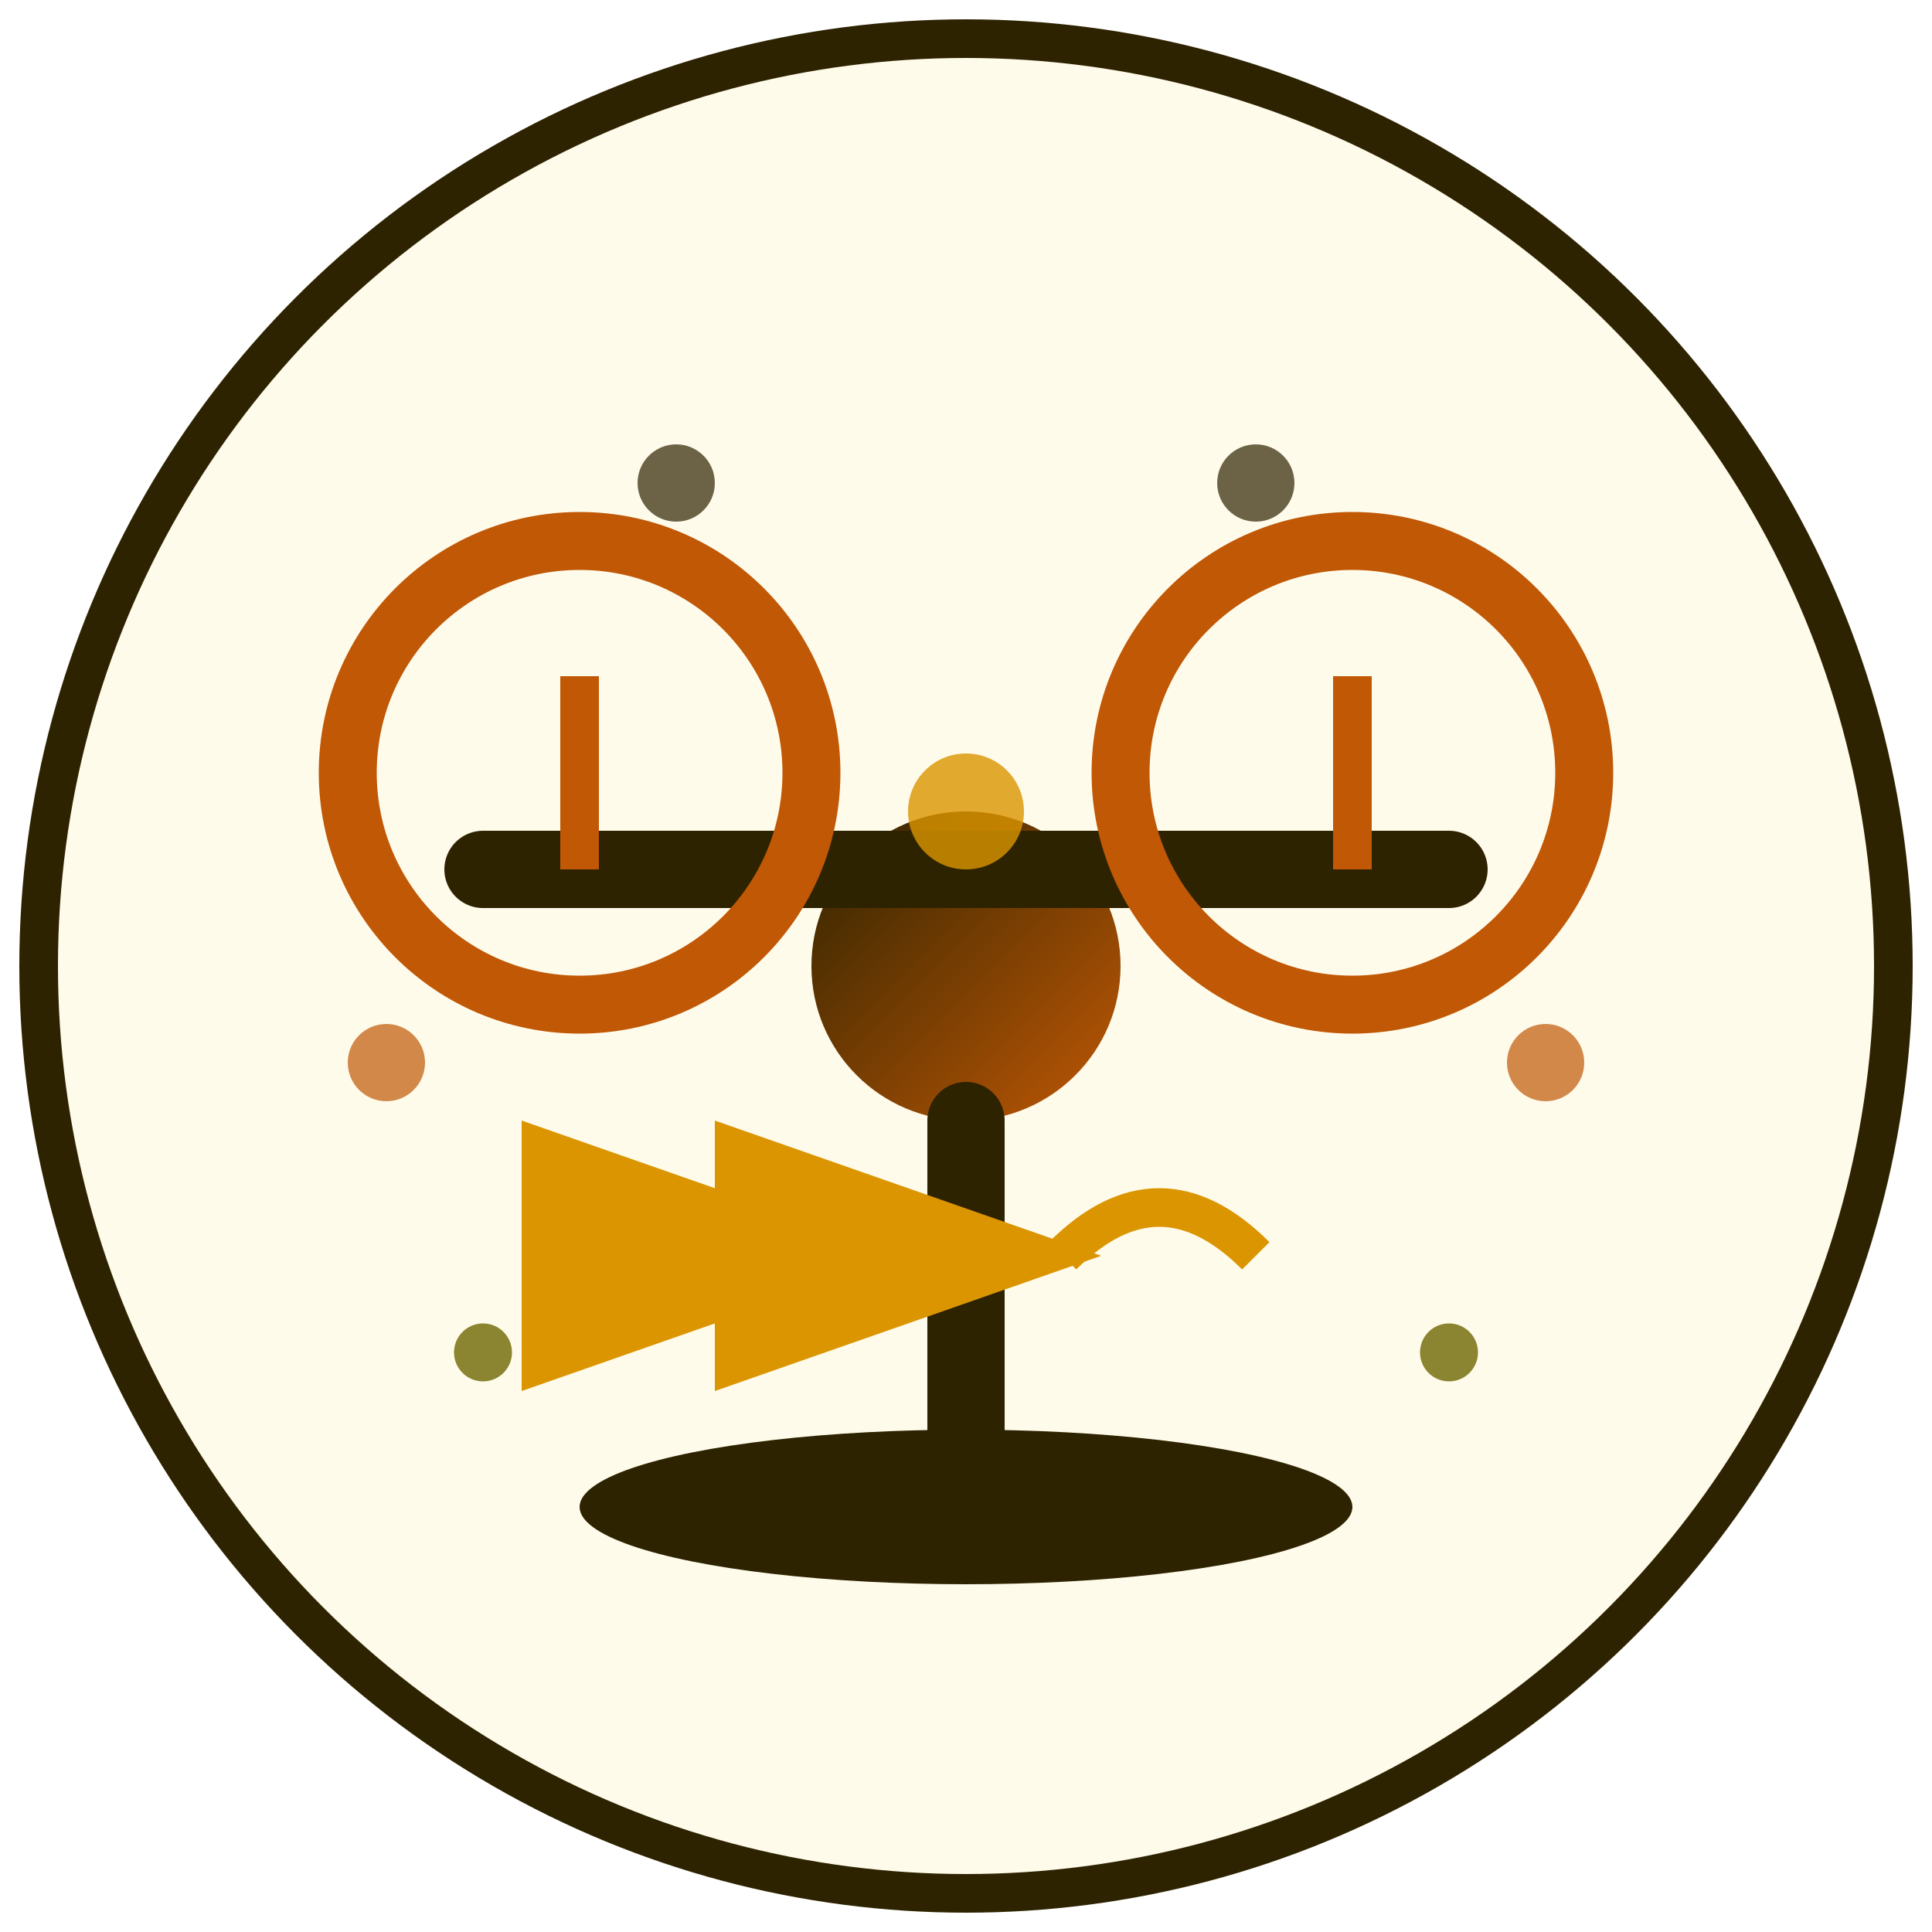 <svg xmlns="http://www.w3.org/2000/svg" viewBox="0 0 100 100">
  <defs>
    <linearGradient id="jointGradient" x1="0%" y1="0%" x2="100%" y2="100%">
      <stop offset="0%" style="stop-color:#2e2300;stop-opacity:1" />
      <stop offset="100%" style="stop-color:#c05805;stop-opacity:1" />
    </linearGradient>
  </defs>
  
  <!-- Background circle with warm tone -->
  <circle cx="50" cy="50" r="48" fill="#fffbeb" stroke="#2e2300" stroke-width="2"/>
  
  <!-- Joint/Balance symbol -->
  <!-- Central pivot point -->
  <circle cx="50" cy="50" r="8" fill="url(#jointGradient)"/>
  
  <!-- Left balance arm -->
  <line x1="25" y1="45" x2="75" y2="45" stroke="#2e2300" stroke-width="4" stroke-linecap="round"/>
  
  <!-- Balance plates with golden rim -->
  <circle cx="30" cy="40" r="12" fill="none" stroke="#c05805" stroke-width="3"/>
  <circle cx="70" cy="40" r="12" fill="none" stroke="#c05805" stroke-width="3"/>
  
  <!-- Support lines in bronze -->
  <line x1="30" y1="35" x2="30" y2="45" stroke="#c05805" stroke-width="2"/>
  <line x1="70" y1="35" x2="70" y2="45" stroke="#c05805" stroke-width="2"/>
  
  <!-- Central support post in bark color -->
  <line x1="50" y1="58" x2="50" y2="75" stroke="#2e2300" stroke-width="4" stroke-linecap="round"/>
  
  <!-- Base in dark bark -->
  <ellipse cx="50" cy="78" rx="20" ry="4" fill="#2e2300"/>
  
  <!-- Flexibility arrows in gold -->
  <path d="M 35 65 Q 40 60 45 65" fill="none" stroke="#db9501" stroke-width="2" marker-end="url(#arrowhead)"/>
  <path d="M 65 65 Q 60 60 55 65" fill="none" stroke="#db9501" stroke-width="2" marker-end="url(#arrowhead)"/>
  
  <!-- Arrow marker in gold -->
  <defs>
    <marker id="arrowhead" markerWidth="10" markerHeight="7" refX="9" refY="3.5" orient="auto">
      <polygon points="0 0, 10 3.5, 0 7" fill="#db9501"/>
    </marker>
  </defs>
  
  <!-- Small decorative dots for joint health -->
  <circle cx="35" cy="25" r="2" fill="#2e2300" opacity="0.7"/>
  <circle cx="65" cy="25" r="2" fill="#2e2300" opacity="0.7"/>
  <circle cx="20" cy="55" r="2" fill="#c05805" opacity="0.7"/>
  <circle cx="80" cy="55" r="2" fill="#c05805" opacity="0.7"/>
  
  <!-- Additional seaweed accent -->
  <circle cx="25" cy="70" r="1.5" fill="#6e6702" opacity="0.8"/>
  <circle cx="75" cy="70" r="1.5" fill="#6e6702" opacity="0.8"/>
  
  <!-- Balance indicator in gold -->
  <circle cx="50" cy="42" r="3" fill="#db9501" opacity="0.8"/>
</svg>